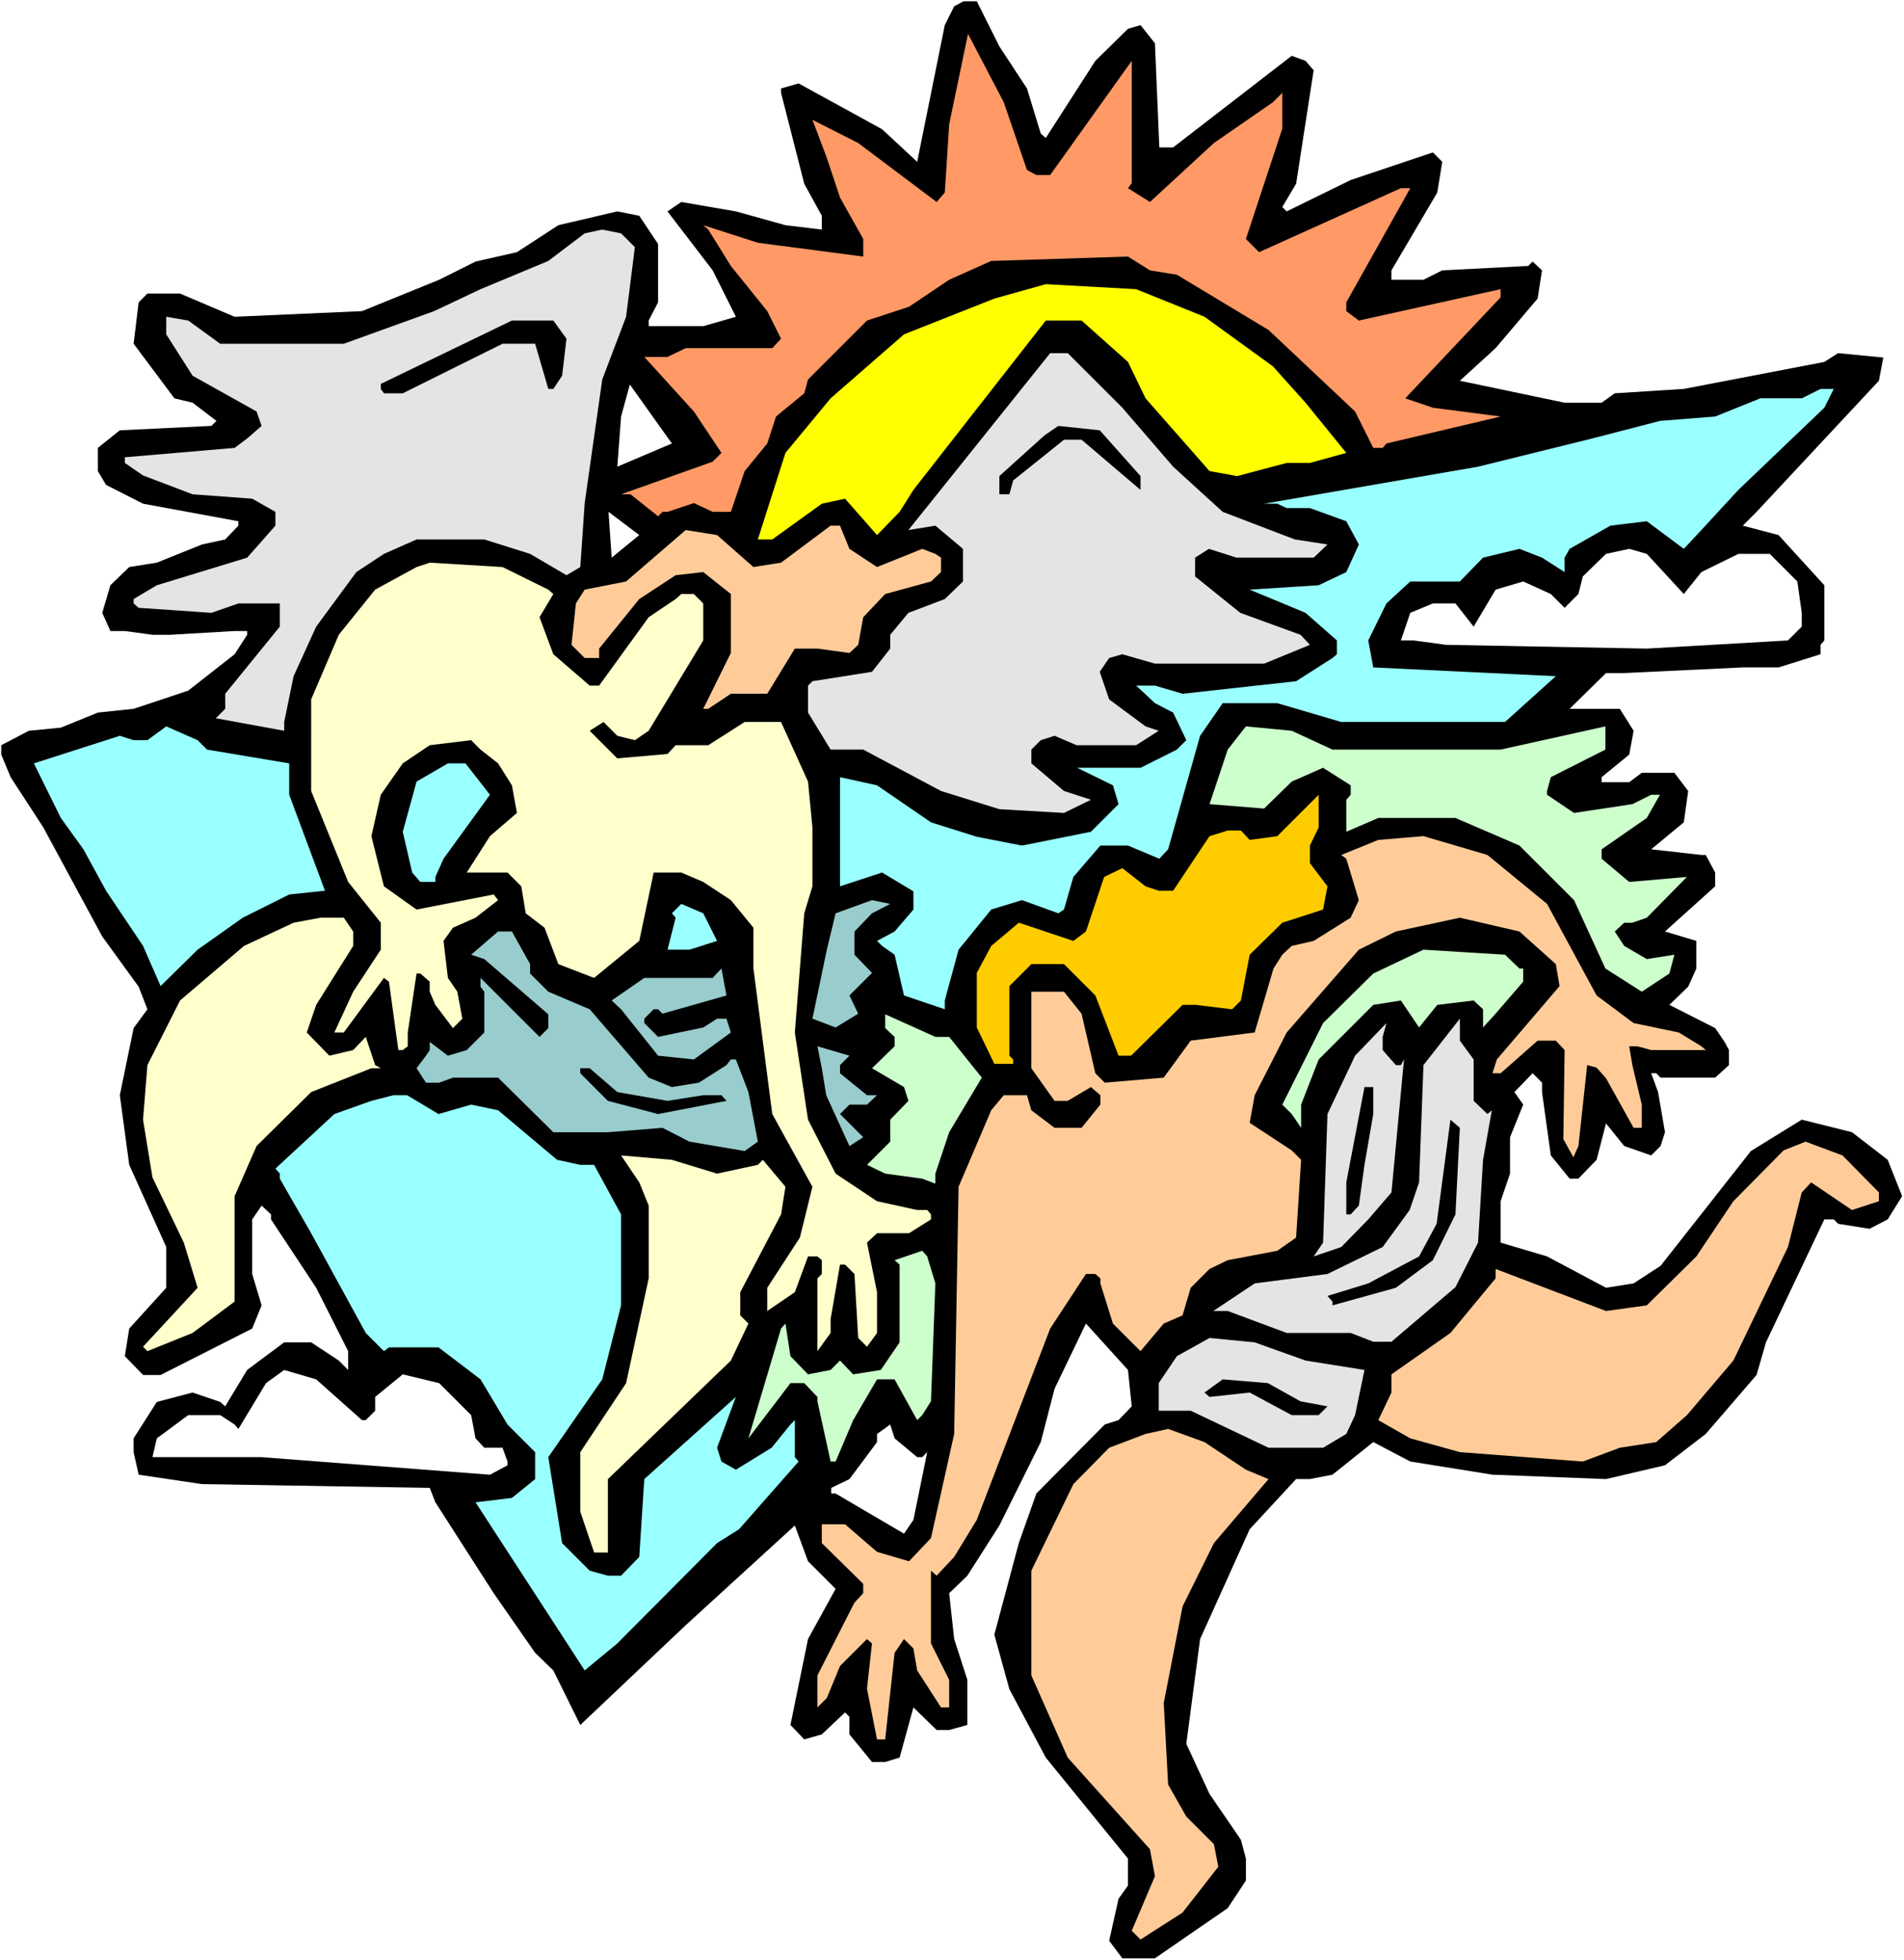 <?xml version="1.0" encoding="UTF-8" standalone="no"?>
<svg
   version="1.0"
   width="129.766mm"
   height="133.622mm"
   id="svg41"
   sodipodi:docname="Reaching 2.wmf"
   xmlns:inkscape="http://www.inkscape.org/namespaces/inkscape"
   xmlns:sodipodi="http://sodipodi.sourceforge.net/DTD/sodipodi-0.dtd"
   xmlns="http://www.w3.org/2000/svg"
   xmlns:svg="http://www.w3.org/2000/svg">
  <rect width="100%" height="100%" fill="#808080" stroke="none"/>
  <sodipodi:namedview
     id="namedview41"
     pagecolor="#ffffff"
     bordercolor="#000000"
     borderopacity="0.25"
     inkscape:showpageshadow="2"
     inkscape:pageopacity="0.0"
     inkscape:pagecheckerboard="0"
     inkscape:deskcolor="#d1d1d1"
     inkscape:document-units="mm" />
  <defs
     id="defs1">
    <pattern
       id="WMFhbasepattern"
       patternUnits="userSpaceOnUse"
       width="6"
       height="6"
       x="0"
       y="0" />
  </defs>
  <path
     style="fill:#ffffff;fill-opacity:1;fill-rule:evenodd;stroke:none"
     d="M 0,505.03 H 490.455 V 0 H 0 Z"
     id="path1" />
  <path
     style="fill:#000000;fill-opacity:1;fill-rule:evenodd;stroke:none"
     d="m 257.429,11.959 7.11,10.828 3.555,11.636 1.293,1.131 12.766,-19.878 8.403,-8.242 3.232,-0.97 3.717,4.687 1.131,26.827 h 3.555 l 30.542,-23.595 3.555,1.293 2.101,2.424 -4.525,29.251 -3.555,5.98 1.131,1.131 16.483,-8.08 21.17,-7.111 2.424,2.424 -1.293,7.919 -11.797,20.04 v 2.424 h 8.242 l 4.848,-2.424 22.139,-1.131 1.131,-1.131 2.424,2.263 -1.131,7.272 -10.827,12.767 -9.211,8.404 26.987,5.656 h 9.534 l 3.394,-2.424 17.776,-1.131 36.198,-6.949 3.555,-2.263 11.635,1.131 -1.131,5.98 -31.512,33.776 -3.555,3.555 9.211,2.424 11.797,12.929 v 14.222 l -0.97,1.131 v 2.424 l -10.827,3.394 h -9.211 l -30.542,1.454 h -4.686 l -9.373,9.212 h 12.928 l 3.555,5.656 -1.131,6.141 -7.11,5.818 v 1.293 h 7.11 l 3.232,-2.424 h 8.403 l 3.555,4.687 -1.131,8.08 -8.403,6.949 12.928,1.454 h 1.131 l 2.424,4.525 v 3.555 l -12.928,11.636 8.08,2.424 v 7.111 l -2.101,4.687 -4.848,4.687 11.797,5.98 2.424,3.555 1.131,2.101 v 3.879 l -3.555,3.232 h -14.059 l -1.131,-1.131 h -1.293 l 1.778,4.848 1.778,10.343 -1.131,3.555 -2.424,2.424 -6.949,-2.424 -4.686,-5.818 -2.424,9.373 -4.686,4.848 h -2.262 l -4.848,-5.98 -2.262,-16.323 v -2.424 l -2.424,-2.424 -4.686,4.848 2.262,3.232 -3.394,8.404 v 9.373 l -2.424,7.111 v 10.666 l 11.958,3.555 15.19,8.08 7.11,-1.131 6.949,-4.525 23.27,-29.575 13.09,-8.08 12.928,3.232 9.211,7.111 3.717,9.373 -3.717,5.98 -4.686,2.424 -8.08,-1.293 -1.131,-1.131 h -2.424 l -15.029,31.675 -2.424,8.404 -13.09,15.191 -10.504,8.08 -15.19,3.555 -29.25,-1.131 -21.17,-3.394 -9.534,-5.01 -10.504,8.404 -5.818,1.131 h -3.555 l -11.958,12.929 -12.766,28.282 -3.555,26.989 5.979,12.929 8.08,11.797 1.293,4.848 v 5.656 l -4.686,7.111 -18.746,12.929 h -8.403 l -0.97,-1.293 -2.424,-3.232 2.424,-10.828 2.424,-3.394 v -6.949 l -21.17,-26.019 -9.373,-17.615 -3.878,-14.06 6.302,-23.595 4.525,-12.767 17.614,-17.777 3.555,-1.131 3.394,-3.555 -0.97,-9.373 -10.827,-11.959 -8.08,16.807 -3.555,13.737 -10.666,21.494 -8.242,12.929 -4.686,4.525 1.293,11.797 3.394,10.505 v 11.636 l -4.686,1.293 h -3.232 l -5.979,-5.818 -3.555,12.929 -3.717,1.131 h -3.394 l -5.818,-7.111 v -4.525 l -1.131,-1.131 -5.979,5.656 -4.525,1.293 -3.555,-3.717 4.525,-22.14 7.11,-12.929 -7.11,-7.111 -3.394,-9.212 -28.118,25.696 -27.149,25.696 -6.949,-14.06 -4.686,-4.525 -10.666,-15.353 -15.029,-23.433 -1.454,-3.717 -58.661,-0.97 -16.322,-2.424 -1.293,-5.818 v -3.555 l 5.979,-9.373 9.211,-2.424 7.11,2.424 1.293,1.131 5.656,-9.373 9.534,-7.111 h 6.949 l 7.11,4.687 2.424,2.424 v -4.848 L 81.446,331.784 69.811,314.169 V 312.876 l -2.424,-2.263 -2.424,3.555 v 14.06 l 2.424,8.08 -2.424,5.98 -23.594,11.959 h -4.525 l -4.686,-4.848 1.131,-7.111 9.534,-10.505 V 321.28 l -9.534,-21.171 -2.424,-17.939 3.555,-17.292 3.555,-4.848 -2.262,-5.818 -9.373,-12.929 -15.19,-28.12 -8.403,-12.929 -2.424,-5.818 v -2.424 l 7.11,-3.717 8.242,-0.808 9.534,-3.879 9.211,-0.97 14.059,-4.687 11.958,-9.373 3.232,-5.01 v -0.97 h -3.232 l -16.645,0.97 h -4.525 l -7.11,-0.97 h -3.717 l -2.101,-4.687 2.101,-7.111 4.848,-4.687 7.11,-1.131 11.635,-4.687 5.979,-1.293 3.394,-3.555 v -1.131 l -24.563,-4.525 -9.534,-4.848 -2.101,-3.555 v -5.98 l 5.656,-4.525 23.594,-1.131 1.293,-1.293 -6.141,-4.687 -4.686,-1.131 -10.504,-14.06 1.293,-10.666 2.262,-2.263 h 8.403 l 14.059,5.98 32.805,-1.454 19.877,-8.08 9.373,-4.687 10.666,-2.424 10.666,-6.949 15.19,-3.555 5.656,1.131 4.848,7.272 v 15.03 l -2.424,4.687 v 1.454 h 14.059 l 8.403,-2.424 -5.979,-11.959 -11.635,-15.191 3.555,-2.424 14.059,2.424 12.766,3.555 9.373,1.131 V 55.594 l -4.525,-8.242 -5.979,-23.433 V 22.787 l 4.525,-1.293 21.493,11.797 9.05,8.404 7.11,-35.231 2.424,-4.848 2.424,-1.293 h 3.394 z"
     id="path2" />
  <path
     style="fill:#ff9966;fill-opacity:1;fill-rule:evenodd;stroke:none"
     d="m 264.539,43.796 2.424,1.293 h 3.555 l 21.008,-29.413 v 31.514 l -0.97,1.293 5.656,3.555 16.483,-15.191 15.19,-10.505 2.424,-2.424 v 9.212 l -9.373,28.443 3.394,3.394 36.522,-16.484 h 2.424 l -16.483,29.413 v 2.263 l 3.232,2.424 36.522,-8.08 v 2.101 l -24.563,26.019 7.11,2.424 17.453,2.263 -29.411,6.949 -0.97,1.131 h -2.424 l -4.686,-9.373 -22.301,-21.009 -23.594,-14.222 -6.949,-1.131 -5.656,-3.555 -35.229,1.131 -10.827,4.848 -10.342,6.949 -10.827,3.555 -15.19,15.191 -0.97,3.555 -7.272,5.98 -2.262,6.949 -5.818,7.111 -3.555,10.505 h -4.686 l -4.848,-2.263 -6.787,2.263 h -1.293 l -1.131,1.131 -7.11,-5.656 h -2.424 l 23.594,-8.404 2.262,-2.263 -7.11,-10.666 -12.766,-14.06 h 5.979 l 4.686,-2.263 h 22.301 l 2.262,-2.424 -3.555,-7.111 -9.373,-11.636 -5.818,-9.373 -1.293,-1.131 14.059,4.525 27.149,3.555 v -4.525 l -5.979,-10.666 -3.555,-10.666 -3.555,-9.373 11.797,5.98 20.2,15.191 2.101,-2.424 1.131,-17.615 4.848,-23.272 9.211,17.615 z"
     id="path3" />
  <path
     style="fill:#e4e4e4;fill-opacity:1;fill-rule:evenodd;stroke:none"
     d="m 163.539,63.674 -2.262,17.939 -6.141,16.161 -4.525,31.837 -1.131,16.484 -3.555,2.101 -9.373,-5.495 -11.797,-3.717 h -17.453 l -8.403,3.717 -7.11,4.687 -10.342,14.06 -5.818,12.767 -2.424,11.797 v 2.263 l -17.614,-3.232 2.424,-2.424 v -3.879 L 72.074,161.448 v -5.98 H 61.408 l -6.949,2.424 -18.746,-1.293 -1.293,-1.131 v -1.131 l 5.979,-3.555 23.27,-7.111 7.272,-8.242 v -3.555 L 64.963,128.48 49.611,127.348 36.845,122.5 32.158,119.268 v -1.454 l 28.28,-2.424 3.232,-2.424 3.717,-3.232 -1.293,-3.717 L 49.611,96.804 42.824,86.138 V 81.613 l 5.656,0.97 8.242,5.98 H 88.557 l 23.27,-8.404 11.958,-5.656 17.453,-7.272 9.373,-7.111 4.525,-0.97 4.848,0.97 z"
     id="path4" />
  <path
     style="fill:#ffff00;fill-opacity:1;fill-rule:evenodd;stroke:none"
     d="m 310.272,81.613 17.614,12.767 8.403,9.373 10.504,12.929 -9.373,2.586 h -5.979 l -12.766,3.394 -7.11,-1.293 -16.483,-18.747 -4.525,-9.373 -11.958,-10.666 h -9.211 l -34.098,43.635 -3.555,5.656 -5.818,5.98 -8.242,-9.373 -5.979,1.293 -12.766,9.212 h -3.717 l 7.11,-22.302 11.635,-14.06 18.907,-16.484 23.27,-9.212 13.251,-3.717 23.27,1.293 z"
     id="path5" />
  <path
     style="fill:#000000;fill-opacity:1;fill-rule:evenodd;stroke:none"
     d="m 145.925,87.269 -1.131,9.535 -2.262,3.394 h -1.293 l -3.394,-11.636 h -8.403 l -25.694,12.767 h -4.848 l -0.808,-1.131 v -1.293 l 33.774,-16.323 h 10.666 z"
     id="path6" />
  <path
     style="fill:#e4e4e4;fill-opacity:1;fill-rule:evenodd;stroke:none"
     d="m 289.102,105.046 13.09,15.191 12.766,11.636 18.584,7.111 8.403,1.293 -3.555,3.394 h -19.877 l -7.11,-2.263 -3.555,2.263 v 4.848 l 11.635,9.373 15.514,5.656 2.424,2.586 -11.797,4.848 h -28.118 l -8.403,-2.424 -3.394,0.97 -2.424,3.555 2.424,7.111 9.373,6.949 3.394,1.131 -5.818,3.717 h -15.352 l -5.656,-2.424 -3.555,1.131 -2.424,2.424 v 3.555 l 8.403,7.111 6.949,2.263 -6.949,3.394 -16.645,-0.97 -15.029,-4.687 -20.038,-10.666 h -8.403 l -5.818,-9.535 v -6.949 l 1.131,-1.131 15.352,-2.424 4.686,-5.98 v -3.555 l 4.686,-5.656 9.373,-3.555 4.686,-4.525 v -8.404 l -7.11,-5.98 -6.949,1.131 36.522,-45.574 h 4.525 z"
     id="path7" />
  <path
     style="fill:#ffffff;fill-opacity:1;fill-rule:evenodd;stroke:none"
     d="m 159.014,120.237 0.97,-12.929 2.262,-8.242 10.827,15.191 z"
     id="path8" />
  <path
     style="fill:#99ffff;fill-opacity:1;fill-rule:evenodd;stroke:none"
     d="m 469.932,105.046 -22.139,21.171 -9.534,10.343 -4.525,4.848 -9.534,-7.111 -9.373,1.131 -10.504,5.98 -1.293,2.263 v 3.717 l -5.818,-3.717 -5.818,-2.263 -9.373,2.263 -5.979,6.141 h -12.766 l -6.141,5.656 -4.686,9.535 1.293,6.949 47.026,2.263 -13.09,11.797 h -42.178 l -16.483,-4.848 h -14.059 l -5.818,8.404 -8.242,29.251 -2.262,2.424 -8.08,-3.394 h -7.11 l -6.949,8.08 -2.424,8.404 -1.454,0.97 -9.373,-3.394 -7.918,2.424 -8.403,10.343 -3.555,13.09 v 2.263 l -10.504,-3.555 -2.424,-10.505 -3.232,-2.263 -1.293,-1.293 4.525,-2.424 4.848,-5.656 v -4.687 l -8.08,-4.848 -10.827,3.555 v -28.12 l 9.534,2.101 13.898,9.535 11.797,3.717 11.635,2.263 7.272,-1.454 10.504,-2.101 7.11,-7.111 -1.454,-4.848 -9.211,-4.525 h 16.322 l 9.373,-4.687 2.424,-2.424 -3.394,-7.111 -4.686,-2.424 -4.848,-4.525 h 4.848 l 7.11,2.101 29.25,-3.232 9.373,-5.98 1.131,-0.97 v -3.555 l -8.08,-7.111 -14.382,-5.98 17.776,-1.131 7.11,-3.394 3.232,-7.111 -3.232,-5.98 -9.373,-3.394 h -5.979 l -2.424,-1.131 h -3.394 l 55.106,-9.535 29.411,-7.272 17.453,-4.525 14.221,-1.131 11.635,-4.687 h 10.666 l 4.848,-2.424 h 3.394 z"
     id="path9" />
  <path
     style="fill:#000000;fill-opacity:1;fill-rule:evenodd;stroke:none"
     d="m 293.788,122.662 v 3.555 l -15.19,-12.929 h -4.525 l -13.09,10.505 -0.97,3.555 h -2.586 v -4.687 l 11.635,-10.505 3.555,-2.424 10.666,1.131 z"
     id="path10" />
  <path
     style="fill:#ffffff;fill-opacity:1;fill-rule:evenodd;stroke:none"
     d="m 157.56,143.671 -0.808,-11.797 7.918,5.98 z"
     id="path11" />
  <path
     style="fill:#ffcc99;fill-opacity:1;fill-rule:evenodd;stroke:none"
     d="m 218.806,141.408 7.11,4.687 11.635,-4.687 3.394,1.293 1.454,0.97 v 3.717 l -2.586,2.424 -11.797,3.232 -5.656,5.98 -1.293,7.111 -2.262,2.101 -8.242,-1.131 h -5.818 l -7.11,11.636 h -9.373 l -5.818,3.879 h -1.293 l 7.11,-14.383 V 153.044 l -7.11,-5.656 -7.11,0.808 -9.373,6.141 -10.342,12.767 v 2.424 h -3.717 l -3.394,-3.394 1.131,-10.666 2.262,-3.555 10.666,-2.101 15.352,-13.252 8.08,1.293 9.373,8.242 7.11,-1.131 12.766,-9.535 h 2.424 z"
     id="path12" />
  <path
     style="fill:#ffffff;fill-opacity:1;fill-rule:evenodd;stroke:none"
     d="m 433.734,153.044 4.525,-5.656 9.534,-4.687 h 8.08 l 7.11,7.111 1.131,8.08 v 3.555 l -3.555,3.555 -36.36,2.101 -51.712,-0.97 -8.403,-1.131 h -3.232 l 2.424,-7.111 5.818,-2.424 h 5.818 l 4.686,5.98 5.656,-9.535 7.11,-2.101 7.11,3.232 3.555,3.555 3.555,-3.555 1.131,-4.525 5.979,-5.818 5.979,-1.293 4.525,1.293 z"
     id="path13" />
  <path
     style="fill:#ffffcc;fill-opacity:1;fill-rule:evenodd;stroke:none"
     d="m 141.238,151.913 1.293,1.131 -3.555,5.98 3.555,9.535 9.373,8.08 h 2.424 l 12.766,-17.615 6.949,-4.687 1.454,-1.293 h 3.232 l 2.424,2.424 v 9.535 l -14.059,23.272 -3.555,2.424 -4.525,-1.131 -3.555,-3.555 -3.555,2.263 7.11,7.111 12.928,-1.131 2.101,-2.263 h 8.403 l 9.373,-5.98 h 9.373 l 6.949,15.353 1.131,11.797 v 15.191 l -2.101,6.949 -2.424,30.706 3.394,22.464 7.11,13.898 10.666,7.111 10.342,2.263 h 2.586 l 0.97,1.131 v 1.293 l -5.656,3.555 h -8.242 l -2.586,2.424 2.586,12.767 v 10.505 l -2.586,3.555 -2.262,-2.263 -0.97,-16.484 -2.424,-2.424 h -1.293 l -2.424,14.06 v 3.555 l -3.394,4.687 v -18.747 l 1.131,-1.131 v -3.555 l -1.131,-0.97 h -2.424 l -3.394,9.212 -7.11,4.848 v -5.98 l 8.403,-12.929 3.232,-13.09 -10.342,-18.747 -4.848,-37.493 v -10.505 l -5.818,-7.111 -7.11,-4.687 -5.656,-2.424 h -7.11 l -3.717,17.615 -11.635,9.535 -9.211,-3.555 -3.555,-9.373 -4.848,-3.717 -1.131,-6.949 -3.555,-3.555 h -10.504 l 5.979,-9.373 6.949,-5.98 -1.293,-7.111 -3.555,-5.656 -4.525,-3.555 -2.424,-2.424 -10.666,1.293 -6.949,4.687 -5.656,8.08 -2.424,10.666 3.232,12.929 8.403,5.98 19.877,-3.879 1.131,1.454 -5.818,4.525 -5.818,2.586 -2.424,3.394 1.131,9.535 2.424,3.555 1.293,6.949 -2.424,2.424 -4.525,-5.98 -1.454,-3.394 v -2.586 l -2.424,-2.101 h -0.97 l -2.262,15.191 v 3.555 l -1.293,0.97 h -1.131 l -2.424,-17.615 -1.293,-0.97 -10.342,14.06 h -2.424 l 4.848,-10.505 7.11,-10.828 v -6.949 l -8.403,-10.505 -9.534,-23.433 V 180.195 l 7.11,-16.646 9.373,-11.636 10.666,-5.818 3.394,-1.131 18.746,1.131 z"
     id="path14" />
  <path
     style="fill:#99ffff;fill-opacity:1;fill-rule:evenodd;stroke:none"
     d="m 53.328,193.123 21.17,3.555 v 8.08 l 9.211,24.726 -9.211,0.97 -11.958,5.98 -11.635,8.242 -9.534,9.373 -4.525,-10.343 -9.534,-14.222 -5.818,-10.666 -5.818,-8.08 -6.949,-14.06 22.139,-7.111 3.555,1.131 h 3.555 l 4.848,-3.555 8.08,3.555 z"
     id="path15" />
  <path
     style="fill:#ccffcc;fill-opacity:1;fill-rule:evenodd;stroke:none"
     d="m 343.238,193.123 h 43.309 l 26.987,-5.98 v 5.98 l -14.059,7.111 -0.97,3.555 v 0.97 l 6.949,4.687 15.029,-2.263 4.848,-2.424 h 2.262 l -3.394,5.98 -11.635,8.08 v 2.424 l 7.11,5.98 14.867,-1.293 -10.342,10.505 -3.717,1.293 h -2.101 l -2.424,2.263 2.424,3.717 5.818,3.394 7.11,-1.131 -1.293,4.848 -7.11,4.687 -9.373,-5.98 -8.08,-17.615 -14.059,-14.06 -16.483,-7.111 H 355.035 l -8.242,3.555 v -8.242 l 1.131,-1.293 v -2.424 l -7.11,-4.525 -8.08,3.555 -7.11,6.949 -14.059,-1.131 4.686,-14.06 4.686,-5.98 11.797,1.131 z"
     id="path16" />
  <path
     style="fill:#99ffff;fill-opacity:1;fill-rule:evenodd;stroke:none"
     d="m 126.209,204.759 -11.958,16.484 -2.101,4.687 v 1.293 h -3.878 l -2.101,-2.424 -2.424,-10.505 3.555,-12.929 8.08,-4.687 h 4.525 z"
     id="path17" />
  <path
     style="fill:#ffcc00;fill-opacity:1;fill-rule:evenodd;stroke:none"
     d="m 337.42,217.85 v 4.525 l 4.525,5.98 -1.131,5.98 -10.504,3.394 -8.403,8.242 -2.262,11.797 -2.262,2.263 -9.373,-1.131 h -3.394 l -13.251,13.09 h -3.232 l -5.979,-15.515 -8.08,-8.08 h -8.403 l -5.656,5.656 v 17.939 l 0.97,0.97 v 1.131 h -4.848 l -4.525,-9.373 v -14.06 l 3.717,-6.949 7.11,-5.98 14.059,4.687 3.232,-2.424 4.686,-14.06 4.686,-2.263 5.979,4.687 3.394,1.131 h 3.717 l 9.373,-14.06 4.686,-1.454 h 3.394 l 2.262,2.424 7.11,-0.97 10.666,-10.666 v 8.404 z"
     id="path18" />
  <path
     style="fill:#ffcc99;fill-opacity:1;fill-rule:evenodd;stroke:none"
     d="m 398.505,232.879 12.766,23.595 9.534,7.111 11.635,2.424 5.818,3.555 1.131,0.97 h -14.059 l -3.555,-0.97 h -2.101 l 0.808,4.848 2.424,10.181 v 5.98 h -2.101 l -7.11,-12.767 -2.424,-2.747 -2.424,-0.646 -2.262,20.848 -1.293,2.909 -2.586,-4.687 0.323,-22.949 -2.262,-2.424 h -4.686 l -9.534,8.404 h -2.101 l 1.131,-3.555 16.16,-18.908 -0.97,-5.656 -9.373,-8.404 -15.352,-3.555 -16.483,3.555 -9.534,4.687 -18.584,21.332 -8.242,16.161 -1.293,7.111 10.827,7.111 2.424,2.424 -1.293,20.04 -4.848,3.394 -12.766,2.424 -4.686,2.263 -4.848,4.848 -2.101,7.111 -4.848,2.101 -5.979,7.111 -7.11,-7.111 -3.232,-10.343 v -1.293 l -1.293,-1.131 h -2.424 l -9.211,14.06 -18.907,49.291 -5.818,9.535 -4.525,4.848 -1.454,-1.293 v 18.747 l 4.686,9.373 v 7.111 h -2.101 l -6.141,-9.535 -0.97,-5.656 -2.424,-2.424 -2.424,3.555 -2.424,22.302 h -2.101 l -2.586,-13.09 1.293,-11.636 -1.293,-1.131 -6.949,6.949 -3.394,8.242 -2.424,2.424 v -8.242 l 9.534,-18.747 2.262,-2.424 V 408.064 l -10.666,-10.505 v -4.848 h 5.979 l 8.242,7.111 8.242,2.424 5.656,-5.98 5.979,-26.827 1.131,-63.674 8.403,-19.716 3.232,-3.879 h 5.979 l 1.131,3.879 5.979,4.525 h 6.949 l 4.848,-5.98 v -2.424 l -2.424,-2.101 -5.979,3.555 h -3.394 l -5.979,-8.404 v -19.716 h 8.403 l 4.525,5.656 3.555,15.353 2.424,2.424 15.19,-1.293 6.949,-9.535 16.483,-2.101 4.848,-16.484 2.262,-3.555 2.424,-2.263 5.656,-1.293 9.534,-5.98 2.101,-4.525 -3.232,-10.666 -1.293,-0.97 9.534,-3.879 11.635,-0.97 16.483,4.848 z"
     id="path19" />
  <path
     style="fill:#99cccc;fill-opacity:1;fill-rule:evenodd;stroke:none"
     d="m 224.624,235.303 -4.525,4.687 v 5.98 l 4.525,4.687 -5.818,5.818 2.262,4.687 -5.818,3.555 -5.979,-2.263 3.717,-17.777 2.262,-9.373 9.373,-3.394 4.686,0.97 z"
     id="path20" />
  <path
     style="fill:#99ffff;fill-opacity:1;fill-rule:evenodd;stroke:none"
     d="m 184.709,242.414 -7.11,2.263 h -5.656 l 2.101,-8.242 -0.97,-1.131 2.424,-2.424 5.656,2.424 z"
     id="path21" />
  <path
     style="fill:#ffffcc;fill-opacity:1;fill-rule:evenodd;stroke:none"
     d="m 90.981,239.99 v 3.717 l -9.534,15.191 -2.424,7.111 5.818,5.98 6.141,-1.454 3.232,-3.394 2.424,7.272 1.454,0.808 h -2.424 l -15.514,6.141 -14.059,13.898 -5.656,12.929 v 27.15 l -10.827,8.08 -11.635,4.687 -1.131,-1.131 14.059,-15.191 -3.555,-11.636 -8.08,-16.807 -2.424,-14.868 1.131,-14.06 8.403,-16.646 16.483,-14.06 12.766,-5.98 6.949,-1.293 H 88.557 Z"
     id="path22" />
  <path
     style="fill:#99cccc;fill-opacity:1;fill-rule:evenodd;stroke:none"
     d="m 136.552,248.394 v 2.424 l 4.686,4.687 10.666,4.525 15.19,17.615 5.979,2.424 6.949,-1.131 7.11,-4.525 1.131,-1.454 h 1.293 l 3.232,8.404 2.424,12.767 -3.394,2.424 -14.221,-2.424 -6.949,-3.555 -14.059,1.131 h -14.059 l -14.221,-14.06 h -11.635 l -3.555,1.293 h -3.394 l -2.424,-3.717 2.424,-3.232 0.97,-1.454 v -2.101 l 4.686,3.555 4.848,-1.454 4.525,-4.525 v -10.505 l -0.97,-1.293 v -2.263 l 15.19,15.191 2.262,-2.263 v -3.555 l -16.483,-14.222 -3.394,-1.131 6.949,-5.98 h 3.555 z"
     id="path23" />
  <path
     style="fill:#ccffcc;fill-opacity:1;fill-rule:evenodd;stroke:none"
     d="m 391.395,249.525 h 0.97 v 3.394 l -7.11,8.242 -3.232,3.555 v -4.687 l -2.424,-2.263 -9.373,1.131 -4.686,5.818 -4.686,-6.949 -7.11,1.131 -14.059,14.06 -4.525,11.636 v 5.98 l -2.424,-3.555 -2.424,-2.424 10.504,-21.009 12.928,-12.767 12.928,-6.141 21.008,1.293 z"
     id="path24" />
  <path
     style="fill:#99cccc;fill-opacity:1;fill-rule:evenodd;stroke:none"
     d="m 170.649,261.161 -1.131,-1.131 h -1.131 l -2.424,2.424 v 1.131 l 3.555,3.555 11.635,-2.424 3.555,-2.263 h 2.424 l 1.131,3.555 -9.534,6.949 -9.211,-0.97 -9.534,-11.959 -2.424,-2.263 8.403,-5.818 h 17.614 l 2.262,-2.424 1.293,6.949 z"
     id="path25" />
  <path
     style="fill:#ccffcc;fill-opacity:1;fill-rule:evenodd;stroke:none"
     d="m 244.501,267.141 8.403,10.505 -8.403,14.06 -3.555,10.666 v 2.586 l -3.394,-1.293 -9.534,-1.293 -4.686,-2.263 5.979,-5.98 v -5.656 l 4.686,-4.848 -1.131,-3.555 -8.242,-4.848 5.818,-5.656 v -2.424 l -2.424,-2.263 v -3.555 l 12.928,5.818 z"
     id="path26" />
  <path
     style="fill:#e4e4e4;fill-opacity:1;fill-rule:evenodd;stroke:none"
     d="m 379.598,272.958 v 10.666 l 3.555,3.394 1.131,-0.97 -2.262,12.767 -1.293,21.332 -5.818,11.474 -16.483,14.06 H 353.742 l -5.818,-2.263 h -16.483 l -15.19,-5.656 h -3.717 l 10.666,-7.111 18.746,-2.424 14.221,-6.949 6.949,-9.535 2.424,-7.111 1.131,-30.221 9.373,-11.959 v 5.656 z"
     id="path27" />
  <path
     style="fill:#e4e4e4;fill-opacity:1;fill-rule:evenodd;stroke:none"
     d="m 356.166,270.534 3.394,3.879 h 1.293 l 0.808,-1.454 -3.232,34.261 -5.979,6.949 -6.949,7.111 -7.11,2.424 2.424,-3.555 1.131,-33.13 7.11,-15.03 8.08,-8.404 -0.97,3.555 z"
     id="path28" />
  <path
     style="fill:#99cccc;fill-opacity:1;fill-rule:evenodd;stroke:none"
     d="m 216.382,274.413 v 2.101 l 6.949,5.656 h 2.586 l -2.586,2.424 h -4.525 l -2.424,2.424 5.979,5.98 -3.555,2.263 -5.979,-13.09 -1.131,-6.949 -1.131,-5.656 8.242,2.424 z"
     id="path29" />
  <path
     style="fill:#000000;fill-opacity:1;fill-rule:evenodd;stroke:none"
     d="m 159.014,281.362 12.928,2.263 9.211,-1.454 h 4.686 l 1.293,1.454 -17.614,3.394 -12.928,-3.394 -7.11,-7.111 v -1.293 h 2.424 z"
     id="path30" />
  <path
     style="fill:#000000;fill-opacity:1;fill-rule:evenodd;stroke:none"
     d="m 353.742,287.018 -2.262,13.09 -1.454,10.505 -2.101,2.263 h -1.131 v -8.242 l 4.686,-24.565 h 2.262 z"
     id="path31" />
  <path
     style="fill:#99ffff;fill-opacity:1;fill-rule:evenodd;stroke:none"
     d="m 112.958,287.018 8.403,-2.424 6.949,1.454 15.19,12.767 5.979,1.293 h 3.555 l 6.949,12.767 v 23.433 l -4.848,19.07 -13.898,20.04 3.555,22.14 7.11,7.111 4.686,1.293 h 3.394 l 4.686,-4.848 1.293,-20.04 23.594,-21.171 -4.848,13.09 1.131,3.555 3.717,2.101 9.211,-5.656 4.848,-5.98 1.131,-1.131 v 9.535 l 0.97,1.131 -15.352,17.454 -5.656,3.555 -25.694,25.858 -8.403,6.949 -28.118,-43.311 9.373,-1.131 5.979,-4.848 V 374.126 l -7.11,-7.111 -6.949,-11.636 -10.827,-8.242 h -12.766 l -1.293,0.97 -4.686,-4.687 -14.059,-25.696 -8.08,-14.06 v -1.293 l -1.131,-1.293 15.19,-14.06 9.534,-3.394 5.656,-1.454 h 3.555 z"
     id="path32" />
  <path
     style="fill:#000000;fill-opacity:1;fill-rule:evenodd;stroke:none"
     d="m 374.912,312.876 -5.818,11.797 -9.534,7.111 -16.322,4.525 v -0.97 l -1.293,-1.454 10.504,-3.232 13.09,-6.949 4.525,-8.404 3.555,-26.827 2.424,2.101 z"
     id="path33" />
  <path
     style="fill:#ffcc99;fill-opacity:1;fill-rule:evenodd;stroke:none"
     d="m 483.991,307.22 v 2.263 l -6.949,2.263 -10.504,-7.111 -2.424,2.586 -3.555,14.06 -14.059,29.251 -11.958,14.06 -7.918,6.949 -9.373,1.454 -9.534,3.555 -31.674,-2.424 -12.766,-3.555 -8.242,-4.687 3.394,-7.111 v -4.687 l 15.19,-10.666 11.635,-14.06 v -2.424 l 28.442,10.828 10.504,-1.454 12.766,-12.606 9.534,-14.222 12.928,-13.09 5.656,-2.263 9.534,3.555 z"
     id="path34" />
  <path
     style="fill:#ffffcc;fill-opacity:1;fill-rule:evenodd;stroke:none"
     d="m 184.709,302.371 10.504,-2.263 1.293,-1.293 5.818,6.949 -1.131,7.111 -10.504,20.04 v 5.98 l 2.101,2.101 -4.525,9.535 -31.674,30.544 v 18.908 h -3.555 l -3.555,-10.505 V 374.126 l 11.797,-17.777 5.818,-26.989 v -18.747 l -2.424,-5.98 -4.686,-6.949 13.09,1.131 z"
     id="path35" />
  <path
     style="fill:#ccffcc;fill-opacity:1;fill-rule:evenodd;stroke:none"
     d="m 240.945,330.653 -1.131,30.383 -2.262,3.555 -1.293,1.293 -5.818,-10.505 h -4.525 l -6.141,10.505 -4.525,10.666 h -1.293 l -3.394,-15.515 v -1.131 l -3.394,-3.555 h -3.555 l -10.827,14.222 8.403,-28.282 1.131,-1.293 1.293,8.404 4.525,4.687 5.818,-1.131 2.424,-2.424 3.394,3.555 7.11,-1.131 4.848,-7.111 v -20.04 l -1.293,-1.131 7.11,-2.424 1.293,1.454 z"
     id="path36" />
  <path
     style="fill:#e4e4e4;fill-opacity:1;fill-rule:evenodd;stroke:none"
     d="m 336.289,350.531 15.19,2.424 -2.424,11.636 -2.262,4.848 -5.979,3.555 h -14.059 l -20.038,-9.535 h -8.242 v -7.111 l 4.686,-6.949 8.403,-4.687 11.635,1.131 z"
     id="path37" />
  <path
     style="fill:#ffffff;fill-opacity:1;fill-rule:evenodd;stroke:none"
     d="m 93.243,365.884 h 0.97 l 2.424,-2.424 v -3.555 l 7.11,-5.818 9.373,2.263 8.242,8.242 1.131,5.98 2.262,2.424 h 4.686 l 1.293,3.555 v 0.97 l -4.525,2.424 -58.822,-4.525 H 39.269 l 1.131,-4.848 8.08,-5.98 h 8.242 l 3.717,2.424 0.97,1.131 7.11,-11.797 4.686,-3.394 8.242,2.424 z"
     id="path38" />
  <path
     style="fill:#000000;fill-opacity:1;fill-rule:evenodd;stroke:none"
     d="m 334.996,361.036 6.949,1.293 -2.262,2.263 h -6.949 l -10.827,-5.818 -10.342,1.131 -1.293,-1.131 4.686,-3.394 11.635,0.97 z"
     id="path39" />
  <path
     style="fill:#ffffff;fill-opacity:1;fill-rule:evenodd;stroke:none"
     d="m 236.259,375.419 h 1.293 l 1.293,-1.293 -3.555,17.454 -2.424,3.555 -17.614,-10.343 h -1.131 v -1.454 l 4.686,-2.263 7.11,-9.535 v -2.101 l 3.394,-2.424 1.131,3.555 z"
     id="path40" />
  <path
     style="fill:#ffcc99;fill-opacity:1;fill-rule:evenodd;stroke:none"
     d="m 320.937,378.651 5.818,2.424 -14.059,16.484 -8.08,16.323 -4.848,24.888 1.131,21.009 4.686,8.242 7.11,7.111 1.131,5.818 -9.211,11.797 -10.827,6.949 -2.262,-2.263 5.979,-14.06 -1.293,-6.949 -21.17,-23.595 -9.373,-21.171 V 404.67 l 10.827,-22.302 9.211,-9.373 9.373,-3.555 5.818,-1.293 9.373,3.394 z"
     id="path41" />
</svg>
